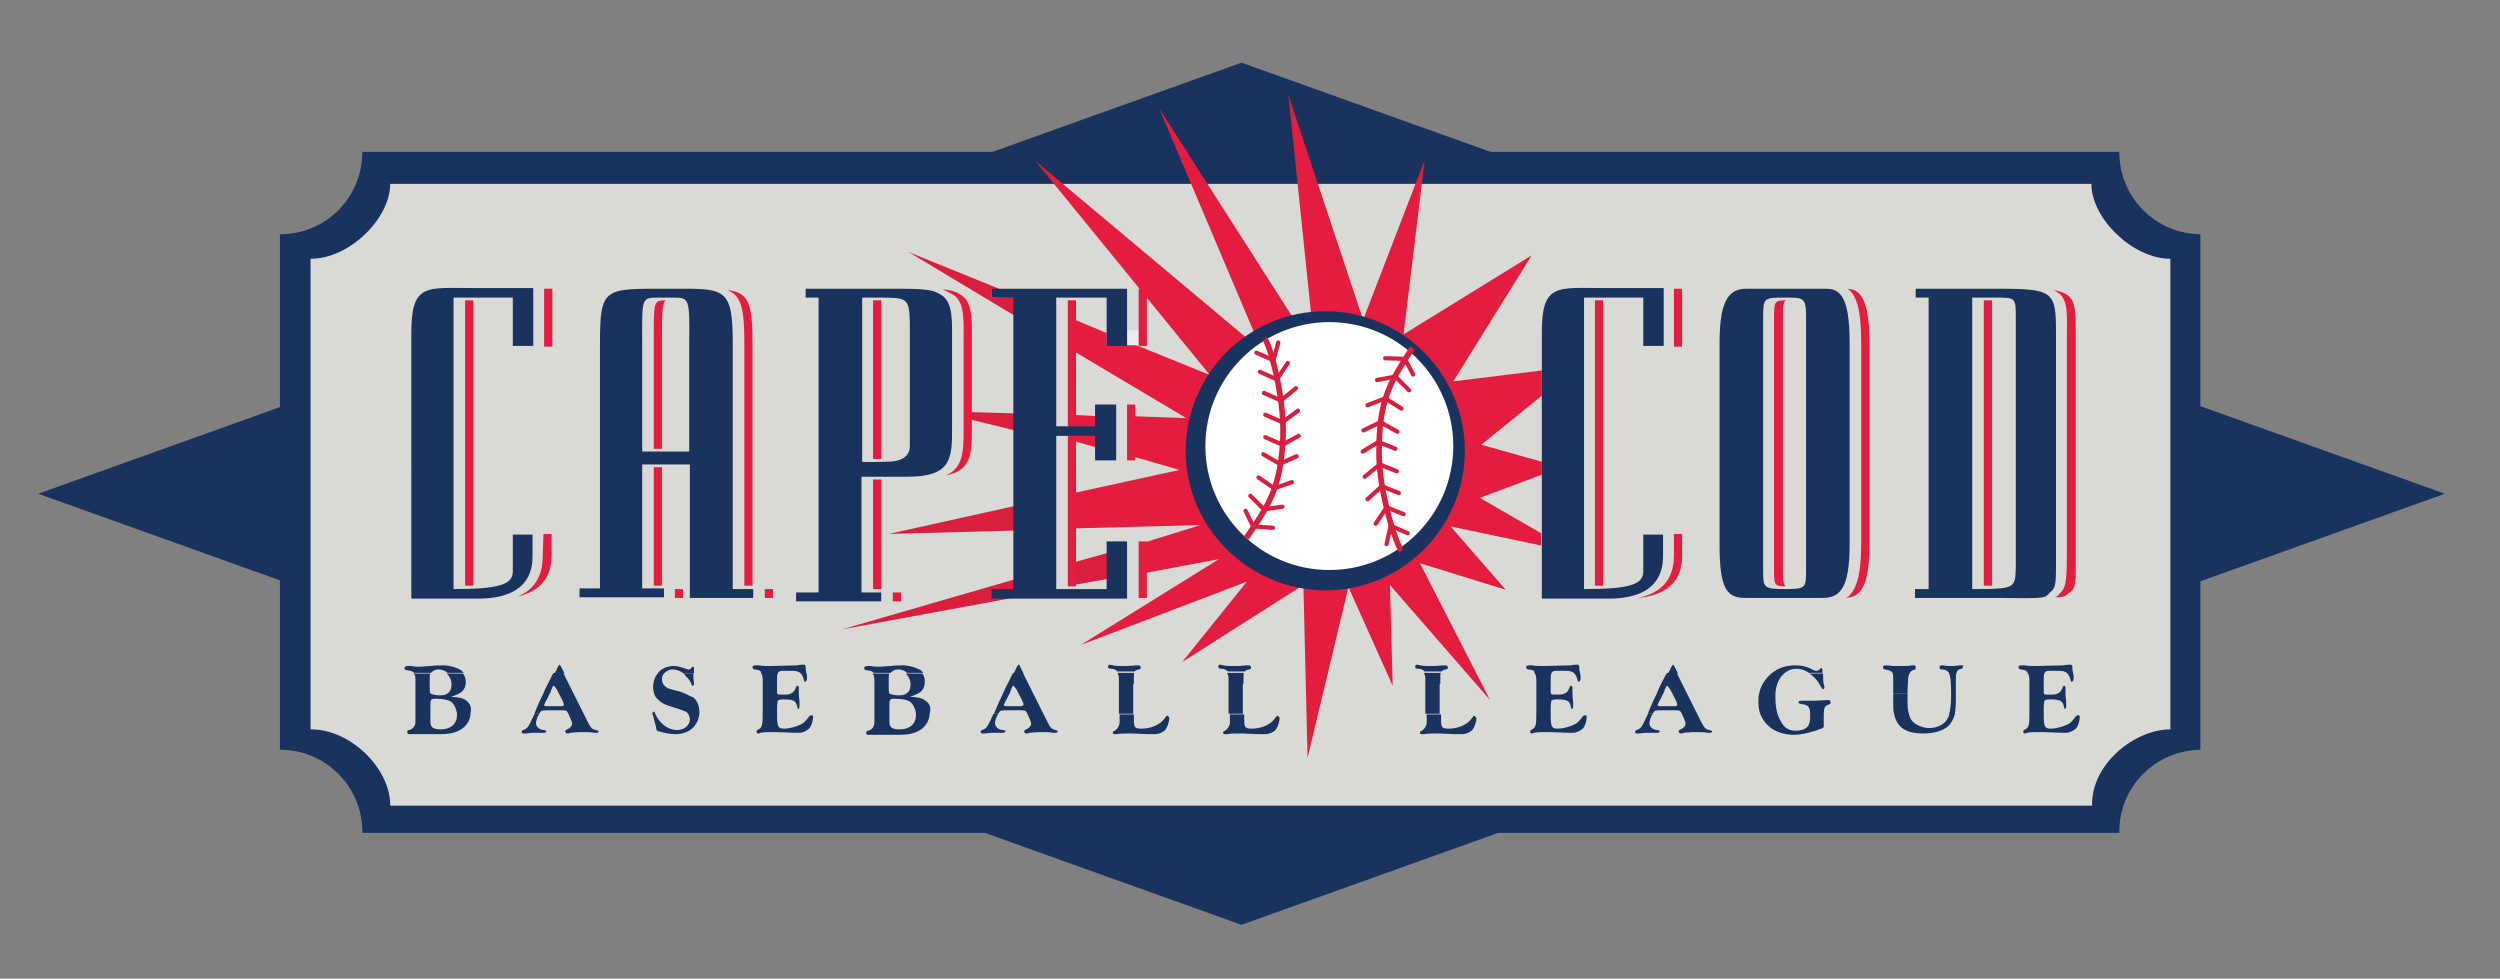 <?xml version="1.0" encoding="utf-8"?>
<!-- Generator: Adobe Illustrator 28.1.0, SVG Export Plug-In . SVG Version: 6.00 Build 0)  -->
<svg version="1.1" id="Layer_1" xmlns="http://www.w3.org/2000/svg" xmlns:xlink="http://www.w3.org/1999/xlink" x="0px" y="0px"
	 viewBox="0 0 367.1 143.7" style="enable-background:new 0 0 367.1 143.7;" xml:space="preserve">
<rect x="0" y="0" width="367.1" height="143.7" fill="#808080" stroke="none"/>
<style type="text/css">
	.st0{fill:#19335E;}
	.st1{fill:#D9D9D5;}
	.st2{fill-rule:evenodd;clip-rule:evenodd;fill:#E41C40;}
	.st3{fill:#D91F3D;}
	.st4{fill:#FFFFFF;}
	.st5{fill:none;stroke:#D91F3D;stroke-width:0.827;stroke-miterlimit:3.864;}
	.st6{fill:none;stroke:#D91F3D;stroke-width:0.62;stroke-linecap:round;stroke-linejoin:round;stroke-miterlimit:3.864;}
	.st7{fill:none;stroke:#D91F3D;stroke-width:0.827;stroke-miterlimit:3.864;}
	.st8{fill:#EAEBEC;}
	.st9{fill-rule:evenodd;clip-rule:evenodd;fill:#19335E;}
</style>
<path class="st0" d="M53.2,22.3h258c0,6.7,5.3,12,11.9,12.1v75.7c-6.6,0.1-11.9,5.4-11.9,12l0,0.2h-258l0-0.2c0-6.6-5.4-12-12-12
	h-0.1V34.4C47.9,34.4,53.2,29,53.2,22.3L53.2,22.3L53.2,22.3z"/>
<polygon class="st0" points="5.6,72.5 182.3,9.2 359,72.5 182.3,135.8 5.6,72.5 "/>
<path class="st1" d="M57.3,27h249.8c0,5.1,6.1,11,11.6,11v69.1c-5.1,0-11.5,4.9-11.5,11l0,0.2H57.3l0-0.2c-0.1-5.4-5.9-11-11.6-11
	h-0.1V38C51.4,38,57.3,32,57.3,27L57.3,27L57.3,27z"/>
<path class="st2" d="M161,63.9v1.8l-3.9-1.1l0-0.7H161L161,63.9z M161,61.1v1.6h-4l0-1.8L161,61.1L161,61.1z"/>
<polygon class="st3" points="162.6,81.2 157.6,82.6 157.6,85.9 162.7,85 162.6,81.2 "/>
<polygon class="st3" points="148.9,85.1 123.7,92.4 149.2,87.7 145.7,87.8 145.7,86.6 148.9,86.6 148.9,85.1 "/>
<polygon class="st3" points="149,74.3 130.5,78.4 149.1,77.9 149,74.3 "/>
<polygon class="st3" points="149,60.7 141.8,60.5 141.7,61.4 149,63.2 149,60.7 "/>
<polygon class="st3" points="148.9,43.6 145.6,43.7 145.6,42.5 146.7,42.4 133.4,37 148.9,46.3 148.9,43.6 "/>
<path class="st2" d="M182.9,49.5c-2.1,1.5-3.9,3.3-5.3,5.5L152,23.6L182.9,49.5L182.9,49.5z M157,46.6l5.5,2.3l0,1.8h2.9l0-0.6
	l12.1,4.9c-2.1,3.2-3.3,7-3.3,11.2c0,10,7.2,18.3,16.7,20l-17.3,11l9.5-11.8l-24.4,9.3l20.3-12.6l-11.2,2.1l0.1-4.5l8.4-2.6l-19,0.5
	l-0.1-5.1l16-3.5l-7.3-2.1l0.1-5.8l8.2,0.3l-16.8-10L157,46.6L157,46.6z M226.4,67.8v1.9l-9.1,3.4l9,5.2v1.8L213,77.3l8.1,9.3
	l-12.6-3.9l10.3,20.1l-14.7-16.9l0.4,14.8L198,86.2l-6,25.1l-0.6-25.1c1,0.2,2.1,0.2,3.2,0.2c1.2,0,2.3-0.1,3.4-0.3
	c9.6-1.6,16.9-10,16.9-20c0-9.2-6.1-17-14.6-19.5l8.9-23.1l-3.1,25.6l18.8-11.6L213.4,56l13-1.6l0,3.7l-8.9,7.2L226.4,67.8
	L226.4,67.8z M192.5,45.9l-3.3-31.9l10.8,32.5c-1.7-0.5-3.5-0.7-5.4-0.7C193.9,45.8,193.2,45.9,192.5,45.9L192.5,45.9z M184.1,48.7
	l-13.9-32.8l19.5,30.5C187.6,46.9,185.8,47.7,184.1,48.7L184.1,48.7z"/>
<path class="st0" d="M174.1,66.2c0-11.3,9.2-20.5,20.5-20.5c11.3,0,20.5,9.2,20.5,20.5c0,11.3-9.2,20.5-20.5,20.5
	C183.3,86.6,174.1,77.5,174.1,66.2L174.1,66.2z"/>
<path class="st4" d="M177,65.5c0-10.1,8.2-18.2,18.2-18.2c10.1,0,18.2,8.2,18.2,18.2c0,10.1-8.2,18.2-18.2,18.2
	C185.2,83.7,177,75.6,177,65.5L177,65.5z"/>
<path class="st5" d="M185.7,49.8c0.6,0.3,2.9,8.1,2.7,14.3c-0.3,7.5-2.1,10.1-5.4,14.9"/>
<path class="st6" d="M184.5,51.8l2.5,1.1l0.7-2.6 M185,54.6l2.5,1.1l1.6-2.4 M185.6,57.7l2.5,1.1l2.2-1.8 M185.8,60.9l2.5,1.1
	l2.3-1.7 M185.8,64.2l2.5,1.1l2.4-1.3 M185.5,66.7l2.4,1.4l2.5-1.1 M184.8,70.1l2.3,1.6l2.6-0.9 M183.6,72.8l2,2l2.7-0.4 M182.9,75
	l1.1,2.3l2.9,0.2"/>
<path class="st7" d="M205.8,80.8c-0.6-0.3-3.4-8.5-3.3-14.6c0-7.6,1.7-10.2,4.9-15.1"/>
<path class="st6" d="M206.7,78.3l-2.5-1.1l-0.6,2.7 M206.1,75.5l-2.5-1l-1.6,2.4 M205.4,72.4l-2.5-1l-2.1,1.9 M205.1,69.2l-2.5-1
	l-2.2,1.8 M204.9,65.9l-2.5-1l-2.3,1.4 M205.2,63.4l-2.5-1.4l-2.5,1.2 M205.8,60l-2.4-1.5l-2.6,1 M206.9,57.3l-2-2l-2.7,0.5
	 M207.5,55l-1.2-2.3l-2.9-0.1"/>
<g>
	<path class="st0" d="M119.1,105c0,0-0.1,0.1-0.2,0.1c-0.4,0.5-0.6,0.8-1,1.1c-0.6,0.4-1.9,0.8-2.8,0.8c-0.9,0-1-0.4-1-2.2l-2.1,0
		c0,1.7-0.1,2-0.6,2.3c-0.3,0.1-0.3,0.2-0.3,0.4c0,0.1,0.1,0.2,0.2,0.2c0.1,0,0.2,0,0.4-0.1c0.4-0.1,1.1-0.1,2-0.1
		c1,0,2.3,0.1,3,0.1c0.3,0,0.5,0,0.7,0c0.5,0,1.1-0.3,1.5-0.7c0.3-0.4,0.5-1.1,0.5-1.8C119.2,105.1,119.2,105,119.1,105z"/>
	<path class="st0" d="M216.5,105.1c-0.1,0-0.1,0-0.4,0.4c-0.6,0.9-2,1.5-3.4,1.5c-0.6,0-0.9-0.1-1-0.4c-0.1-0.3-0.1-0.4-0.1-1.5
		v-0.2h-2.1c0,0.9,0,1.1,0,1.3c-0.1,0.5-0.3,0.8-0.7,1.1c-0.3,0.1-0.3,0.2-0.3,0.3s0.1,0.2,0.2,0.2c0.1,0,0.3,0,0.4,0
		c0.6-0.1,1.2-0.1,2.1-0.1c0.6,0,1.7,0.1,2.8,0.1c0.3,0,0.5,0,0.7,0c0.6,0,1.2-0.3,1.5-0.6c0.3-0.4,0.6-1.2,0.6-1.8
		C216.6,105.2,216.5,105.1,216.5,105.1z"/>
	<path class="st0" d="M155,107.2c-0.6-0.1-0.8-0.4-1.3-1.4l-0.5-1l-1.5-3l-1.5-3h-1.4c-0.1,0.1-0.1,0.2-0.2,0.3
		c-0.5,1.1-1,1.9-1.3,2.7h0c-0.5,1-0.9,1.9-1.3,2.9c0,0,0,0.1-0.1,0.1l0.7,0c0-0.1,0.1-0.1,0.1-0.2c0.2-0.3,0.3-0.3,1.5-0.3
		c0.4,0,0.9,0,1.6,0c0.7,0,0.8,0,1,0.4h0c0,0.1,0.1,0.1,0.1,0.2c0.5,1.1,0.5,1.1,0.5,1.4c0,0.3-0.3,0.6-0.7,0.8
		c-0.2,0.1-0.3,0.1-0.3,0.3c0,0.1,0.1,0.3,0.3,0.3c0.1,0,0.3,0,0.5-0.1c0.2,0,0.9-0.1,1.5-0.1c0.7,0,1.6,0,1.9,0.1
		c0.1,0,0.3,0,0.4,0c0.2,0,0.3-0.1,0.3-0.2C155.4,107.3,155.3,107.3,155,107.2z M149.9,103.7l-1.6,0l-0.6,0c-0.2,0-0.3-0.1-0.3-0.2
		c0,0,0-0.1,0.1-0.2c0.1-0.3,0.2-0.4,0.3-0.6l0.1-0.2c0.1-0.1,0.1-0.3,0.2-0.4c0-0.1,0.1-0.1,0.1-0.2h0c0.1-0.2,0.2-0.3,0.2-0.5
		c0.2-0.5,0.3-0.7,0.4-0.7c0.1,0,0.2,0.2,0.5,0.6c0.1,0.2,0.2,0.4,0.3,0.6c0,0.1,0.1,0.1,0.1,0.2c0.4,0.7,0.6,1.2,0.6,1.4
		C150.2,103.6,150.1,103.7,149.9,103.7z"/>
	<path class="st0" d="M171.4,105.1c-0.1,0-0.1,0-0.4,0.4c-0.6,0.9-2,1.5-3.4,1.5c-0.6,0-0.9-0.1-1-0.4c-0.1-0.3-0.1-0.4-0.1-1.5
		v-0.2h-2.1c0,0.9,0,1.1,0,1.3c-0.1,0.5-0.3,0.8-0.7,1.1c-0.3,0.1-0.3,0.2-0.3,0.3s0.1,0.2,0.2,0.2c0.1,0,0.3,0,0.4,0
		c0.6-0.1,1.2-0.1,2.1-0.1c0.6,0,1.7,0.1,2.8,0.1c0.3,0,0.5,0,0.7,0c0.6,0,1.2-0.3,1.5-0.6c0.3-0.4,0.6-1.2,0.6-1.8
		C171.6,105.2,171.5,105.1,171.4,105.1z"/>
	<path class="st0" d="M187.6,105.1c-0.1,0-0.1,0-0.4,0.4c-0.6,0.9-2,1.5-3.4,1.5c-0.6,0-0.9-0.1-1-0.4c-0.1-0.3-0.1-0.4-0.1-1.5
		v-0.2h-2.1c0,0.9,0,1.1,0,1.3c-0.1,0.5-0.3,0.8-0.7,1.1c-0.3,0.1-0.3,0.2-0.3,0.3s0.1,0.2,0.2,0.2c0.1,0,0.3,0,0.4,0
		c0.6-0.1,1.2-0.1,2.1-0.1c0.6,0,1.7,0.1,2.8,0.1c0.3,0,0.5,0,0.7,0c0.6,0,1.2-0.3,1.5-0.6c0.3-0.4,0.6-1.2,0.6-1.8
		C187.7,105.2,187.7,105.1,187.6,105.1z"/>
	<path class="st0" d="M147.3,107.2c-0.7,0-1.2-0.5-1.2-1c0-0.3,0.2-1,0.5-1.4l-0.7,0c-0.9,1.9-1,2.2-1.7,2.4
		c-0.1,0.1-0.2,0.1-0.2,0.2c0,0.2,0.1,0.3,0.2,0.3c0.1,0,0.2,0,0.4,0c0.3,0,0.6-0.1,1.2-0.1c0.5,0,0.9,0,1.1,0c0.2,0,0.4,0,0.4,0
		c0.2,0,0.3-0.1,0.3-0.2C147.8,107.3,147.7,107.3,147.3,107.2z"/>
	<path class="st0" d="M232.7,105c0,0-0.1,0.1-0.2,0.1c-0.4,0.5-0.6,0.8-1,1.1c-0.6,0.4-1.9,0.8-2.8,0.8c-0.9,0-1-0.4-1-2.2l-2.1,0
		c0,1.7-0.1,2-0.6,2.3c-0.3,0.1-0.3,0.2-0.3,0.4c0,0.1,0.1,0.2,0.2,0.2c0.1,0,0.2,0,0.4-0.1c0.4-0.1,1.1-0.1,2-0.1
		c1,0,2.3,0.1,3,0.1c0.3,0,0.5,0,0.7,0c0.5,0,1.1-0.3,1.5-0.7c0.3-0.4,0.5-1.1,0.5-1.8C232.8,105.1,232.7,105,232.7,105z"/>
	<path class="st0" d="M285.8,105.8c-0.5,0.7-1.5,1.1-2.5,1.1c-0.9,0-1.9-0.4-2.4-0.9c-0.3-0.3-0.5-0.7-0.6-1.2h0
		c-0.2-0.6-0.2-1.3-0.2-2.3c0-0.2,0-0.4,0-0.7l-2.1,0l0,1.5c0,0.5,0,1,0.1,1.4l1.7,0l-1.7,0c0.4,2.1,1.7,3,4.3,3
		c1.7,0,2.9-0.4,3.7-1.1c0.5-0.5,0.8-1.1,1-1.9l-0.8,0C286.2,105.2,286,105.5,285.8,105.8z"/>
	<path class="st0" d="M305.1,105c0,0-0.1,0.1-0.2,0.1c-0.4,0.5-0.6,0.8-1,1.1c-0.6,0.4-1.9,0.8-2.8,0.8c-0.9,0-1-0.4-1-2.2l-2.1,0
		c0,1.7-0.1,2-0.6,2.3c-0.3,0.1-0.3,0.2-0.3,0.4c0,0.1,0.1,0.2,0.2,0.2c0.1,0,0.2,0,0.4-0.1c0.4-0.1,1.1-0.1,2-0.1
		c1,0,2.3,0.1,3,0.1c0.3,0,0.5,0,0.7,0c0.5,0,1.1-0.3,1.5-0.7c0.3-0.4,0.5-1.1,0.5-1.8C305.2,105.1,305.1,105,305.1,105z"/>
	<path class="st0" d="M243.4,107.2c-0.7,0-1.2-0.5-1.2-1c0-0.3,0.2-1,0.5-1.4l-0.7,0c-0.9,1.9-1,2.2-1.7,2.4
		c-0.1,0.1-0.2,0.1-0.2,0.2c0,0.2,0.1,0.3,0.2,0.3c0.1,0,0.2,0,0.4,0c0.3,0,0.6-0.1,1.2-0.1c0.5,0,0.9,0,1.1,0c0.2,0,0.4,0,0.4,0
		c0.2,0,0.3-0.1,0.3-0.2C243.8,107.3,243.7,107.3,243.4,107.2z"/>
	<path class="st0" d="M79.9,107.2c-0.7,0-1.2-0.5-1.2-1c0-0.3,0.2-1,0.5-1.4l-0.7,0c-0.9,1.9-1,2.2-1.7,2.4
		c-0.1,0.1-0.2,0.1-0.2,0.2c0,0.2,0.1,0.3,0.2,0.3c0.1,0,0.2,0,0.4,0c0.3,0,0.6-0.1,1.2-0.1c0.5,0,0.9,0,1.1,0c0.2,0,0.4,0,0.4,0
		c0.2,0,0.3-0.1,0.3-0.2C80.3,107.3,80.2,107.3,79.9,107.2z"/>
	<path class="st0" d="M251,107.2c-0.6-0.1-0.8-0.4-1.3-1.4l-0.5-1l-1.5-3l-1.5-3h-1.4c-0.1,0.1-0.1,0.2-0.2,0.3
		c-0.6,1.1-1,1.9-1.3,2.7h0c-0.5,1-0.9,1.9-1.3,2.9c0,0,0,0.1,0,0.1l0.7,0c0-0.1,0.1-0.1,0.1-0.2c0.2-0.3,0.3-0.3,1.5-0.3
		c0.4,0,0.9,0,1.6,0c0.7,0,0.8,0,1,0.4h0c0,0.1,0.1,0.1,0.1,0.2c0.5,1.1,0.5,1.1,0.5,1.4c0,0.3-0.3,0.6-0.7,0.8
		c-0.2,0.1-0.3,0.1-0.3,0.3c0,0.1,0.1,0.3,0.3,0.3c0.1,0,0.3,0,0.5-0.1c0.2,0,0.9-0.1,1.5-0.1c0.7,0,1.6,0,1.9,0.1
		c0.1,0,0.3,0,0.4,0c0.2,0,0.3-0.1,0.3-0.2C251.4,107.3,251.3,107.3,251,107.2z M245.9,103.7l-1.6,0l-0.6,0c-0.2,0-0.3-0.1-0.3-0.2
		c0,0,0-0.1,0.1-0.2c0.1-0.3,0.2-0.4,0.3-0.6l0.1-0.2c0.1-0.1,0.1-0.3,0.2-0.4c0-0.1,0.1-0.1,0.1-0.2h0c0.1-0.2,0.2-0.3,0.2-0.5
		c0.2-0.5,0.3-0.7,0.4-0.7c0.1,0,0.2,0.2,0.5,0.6c0.1,0.2,0.2,0.4,0.3,0.6c0,0.1,0.1,0.1,0.1,0.2c0.4,0.7,0.6,1.2,0.6,1.4
		C246.3,103.6,246.1,103.7,245.9,103.7z"/>
	<path class="st0" d="M87.5,107.2c-0.6-0.1-0.8-0.4-1.3-1.4l-0.5-1l-1.5-3l-1.5-3h-1.4c-0.1,0.1-0.1,0.2-0.2,0.3
		c-0.5,1.1-1,1.9-1.3,2.7h0c-0.5,1-0.9,1.9-1.3,2.9c0,0,0,0.1,0,0.1l0.7,0c0-0.1,0.1-0.1,0.1-0.2c0.2-0.3,0.3-0.3,1.5-0.3
		c0.4,0,0.9,0,1.6,0c0.7,0,0.8,0,1,0.4h0c0,0.1,0.1,0.1,0.1,0.2c0.5,1.1,0.5,1.1,0.5,1.4c0,0.3-0.3,0.6-0.7,0.8
		c-0.2,0.1-0.3,0.1-0.3,0.3c0,0.1,0.1,0.3,0.3,0.3c0.1,0,0.3,0,0.5-0.1c0.2,0,0.9-0.1,1.5-0.1c0.7,0,1.6,0,1.9,0.1
		c0.1,0,0.3,0,0.4,0c0.2,0,0.3-0.1,0.3-0.2C87.9,107.3,87.8,107.3,87.5,107.2z M82.4,103.7l-1.6,0l-0.6,0c-0.2,0-0.3-0.1-0.3-0.2
		c0,0,0-0.1,0.1-0.2c0.1-0.3,0.2-0.4,0.3-0.6l0.1-0.2c0.1-0.1,0.1-0.3,0.2-0.4c0-0.1,0.1-0.1,0.1-0.2h0c0.1-0.2,0.2-0.3,0.2-0.5
		c0.2-0.5,0.3-0.7,0.4-0.7c0.1,0,0.2,0.2,0.5,0.6c0.1,0.2,0.2,0.4,0.3,0.6c0,0.1,0.1,0.1,0.1,0.2c0.4,0.7,0.6,1.2,0.6,1.4
		C82.8,103.6,82.7,103.7,82.4,103.7z"/>
	<path class="st0" d="M268.5,102.8c-0.1,0-0.2,0-0.3,0c-0.4,0-1.4,0.1-2,0.1c-0.4,0-1.5,0-1.6,0c-0.1,0-0.2,0-0.2,0
		c-0.2,0-0.3,0.1-0.3,0.2c0,0.2,0.1,0.2,0.5,0.3c0.9,0.1,1.2,0.4,1.2,1.5l1.1,0l-1.1,0c0,0.1,0,0.2,0,0.3c0,0.7-0.1,1.2-0.4,1.5
		c-0.3,0.4-1,0.6-1.7,0.6c-0.8,0-1.5-0.3-1.9-0.9c-0.3-0.4-0.6-1-0.8-1.6h0c-0.2-0.7-0.3-1.5-0.3-2.3c0-0.2,0-0.5,0-0.7l-0.8,0
		l0.8,0c0.1-1.3,0.6-2.4,1.4-3h0c0.5-0.4,1-0.6,1.7-0.6c0.6,0,1.3,0.2,1.8,0.6h2c0-0.1,0-0.3,0-0.4v-0.1c0-0.1-0.1-0.2-0.2-0.2
		c0,0-0.1,0-0.1,0.1c-0.3,0.3-0.4,0.3-0.6,0.3c-0.1,0-0.2,0-0.4-0.1c-0.9-0.5-1.7-0.7-2.7-0.7c-1.4,0-2.5,0.4-3.5,1.2h0
		c-0.1,0.1-0.1,0.1-0.2,0.2c-0.8,0.7-1.4,1.7-1.6,2.8h0c-0.1,0.4-0.1,0.8-0.1,1.2c0,0.7,0.1,1.3,0.3,1.8l1.4,0l-1.4,0
		c0.3,0.7,0.7,1.3,1.3,1.8c0.9,0.8,2.3,1.2,3.6,1.2c0.8,0,1.9-0.2,2.8-0.5c0.3-0.1,0.1,0,0.4-0.1c0.2-0.1,0.5-0.2,0.8-0.3
		c0.3-0.1,0.4-0.2,0.4-0.3c0-0.1,0-0.1,0-0.3c0-0.1,0-0.3,0-0.4v-0.3l0-0.6c0,0,0-0.1,0-0.1h0c0-1,0.1-1.3,0.6-1.5
		c0.4-0.1,0.4-0.2,0.4-0.3C268.8,102.9,268.7,102.8,268.5,102.8z"/>
	<path class="st0" d="M100.7,101.9L100.7,101.9c-0.4-0.2-0.9-0.4-1.5-0.5c-1-0.3-1.2-0.3-1.5-0.6c-0.3-0.2-0.5-0.6-0.5-1.1
		c0-0.3,0.1-0.6,0.3-0.8h0c0.3-0.3,0.7-0.6,1.2-0.6c0.6,0,1.2,0.2,1.7,0.6h1.5c0-0.2,0-0.4,0-0.4v-0.2c0-0.1,0-0.1,0-0.2
		c0-0.1,0-0.2-0.1-0.2c-0.1,0-0.1,0-0.3,0.2c-0.1,0.1-0.2,0.2-0.3,0.2c0,0-0.1,0-0.2,0c-0.9-0.3-1.4-0.5-2-0.5c-1.1,0-2,0.4-2.5,1.2
		h0c-0.4,0.5-0.6,1.2-0.6,1.9c0,0.4,0.1,0.8,0.2,1.1l3.1,0l-3.1,0c0.1,0.3,0.3,0.5,0.5,0.7c0.5,0.5,1,0.8,2.4,1.2
		c1.3,0.4,1.4,0.5,1.7,0.6c0.2,0.1,0.3,0.3,0.4,0.4h0c0.1,0.2,0.2,0.5,0.2,0.7c0,0.9-0.8,1.6-1.9,1.6c-1.3,0-2.6-1-3.2-2.4h0
		c0,0,0-0.1,0-0.1c-0.1-0.1-0.1-0.2-0.2-0.2c-0.1,0-0.2,0.1-0.2,0.3c0,0,0,0,0,0h0c0,0.1,0,0.2,0.1,0.3l0.2,0.8
		c0.1,0.2,0.1,0.5,0.2,0.7c0.1,0.7,0.1,0.7,0.5,0.8c1,0.3,1.7,0.4,2.4,0.4c2,0,3.3-1.2,3.5-3h0c0-0.1,0-0.2,0-0.2
		c0-0.9-0.3-1.7-0.9-2.2C101.2,102.2,101,102,100.7,101.9z"/>
	<path class="st0" d="M135.9,102.9c-0.5-0.4-1-0.5-2.3-0.6c0.5-0.1,0.8-0.3,1.1-0.4h0c0.8-0.4,1.1-1,1.1-1.8c0-0.5-0.1-0.9-0.4-1.2
		h-2.4c0.4,0.4,0.7,0.9,0.7,1.6c0,0.7-0.2,1.1-0.7,1.4l1.1,0l-1.1,0c-0.3,0.2-0.7,0.2-1.1,0.2c-0.5,0-0.9-0.1-1.2-0.2h0
		c0,0-0.1-0.1-0.1-0.1c-0.1-0.2-0.1-0.3-0.1-1v-1.1c0-0.4,0-0.7,0.1-0.8l-2.5,0c0.2,0.2,0.3,0.4,0.3,1.2v1.8v3v0.8
		c0,0.6,0,0.8-0.2,1.1c-0.1,0.2-0.4,0.4-0.7,0.5c-0.2,0-0.3,0.1-0.3,0.3c0,0.2,0.1,0.3,0.3,0.3c0.1,0,0.5,0,0.8,0c0.4,0,0.8,0,1.2,0
		c0.2,0,0.5,0,0.9,0c0.7,0,1.4,0,1.6,0c1.4,0,2.3-0.2,3.1-0.7c0.8-0.5,1.3-1.3,1.4-2.2h0c0-0.1,0-0.2,0-0.2
		C136.8,103.9,136.5,103.3,135.9,102.9z M134.5,105c0,1.3-0.9,2.1-2.4,2.1c-1.1,0-1.5-0.3-1.5-1.1c0,0,0-0.2,0-0.3v-0.2v-0.7v-1.3
		c0-0.8,0.1-0.9,0.8-0.9c1.2,0,1.9,0.2,2.3,0.5c0.4,0.3,0.7,1,0.8,1.6l0.7,0l-0.7,0C134.5,104.9,134.5,105,134.5,105z"/>
	<path class="st0" d="M101.5,100.4c0.1,0.2,0.1,0.3,0.2,0.3c0.1,0,0.2-0.1,0.2-0.2c0-0.1,0-0.1,0-0.3c-0.1-0.6-0.1-1-0.1-1.3l-1.5,0
		c0.2,0.1,0.3,0.2,0.4,0.4C101.1,99.6,101.4,100.1,101.5,100.4z"/>
	<path class="st0" d="M182.6,100.4c0-0.6,0-1,0-1.2c0-0.2,0-0.3,0.1-0.4h-2.5c0.1,0.2,0.2,0.5,0.2,0.8c0,0.2,0,0.2,0,1.1v1.1v2.6
		c0,0.2,0,0.3,0,0.4l2.1,0v-3V100.4z"/>
	<path class="st0" d="M280.2,99.6c0-0.3,0.1-0.5,0.2-0.7h0c0.1-0.3,0.3-0.4,0.5-0.5c0.4-0.1,0.4-0.1,0.4-0.4c0-0.2-0.1-0.3-0.2-0.3
		c-0.1,0-0.2,0-0.3,0c-0.4,0.1-1.2,0.1-1.9,0.1c-0.3,0-0.7,0-0.9,0c-0.9-0.1-0.9-0.1-1.1-0.1c-0.3,0-0.4,0.1-0.4,0.3
		c0,0.2,0.1,0.3,0.3,0.3c0.6,0.1,0.9,0.2,1.1,0.5c0.1,0.2,0.1,0.5,0.1,1l0,2h2.1C280.1,100.9,280.2,99.9,280.2,99.6z"/>
	<path class="st0" d="M211.5,100.4c0-0.6,0-1,0-1.2c0-0.2,0-0.3,0.1-0.4h-2.5c0.1,0.2,0.2,0.5,0.2,0.8c0,0.2,0,0.2,0,1.1v1.1v2.6
		c0,0.2,0,0.3,0,0.4l2.1,0v-3V100.4z"/>
	<path class="st0" d="M267.3,100.7c0.3,0.5,0.3,0.5,0.4,0.5c0.1,0,0.2-0.1,0.2-0.2c0-0.1,0-0.3-0.1-0.5c-0.1-0.4-0.1-1.1-0.1-1.5
		c0,0,0-0.1,0-0.1l-2,0C266.3,99.3,266.9,99.9,267.3,100.7z"/>
	<path class="st0" d="M166.5,100.4c0-0.6,0-1,0-1.2c0-0.2,0-0.3,0.1-0.4h-2.5c0.1,0.2,0.2,0.5,0.2,0.8c0,0.2,0,0.2,0,1.1v1.1v2.6
		c0,0.2,0,0.3,0,0.4l2.1,0v-3V100.4z"/>
	<path class="st0" d="M245.7,97.6c-0.1,0-0.3,0.3-0.5,0.8c-0.1,0.2-0.2,0.3-0.2,0.5l1.4,0l-0.5-1C245.7,97.6,245.7,97.6,245.7,97.6z
		"/>
	<path class="st0" d="M82.2,97.6c-0.1,0-0.3,0.3-0.5,0.8c-0.1,0.2-0.2,0.3-0.2,0.5l1.4,0l-0.5-1C82.2,97.6,82.2,97.6,82.2,97.6z"/>
	<g>
		<path class="st0" d="M68.5,102.9c-0.5-0.4-1-0.5-2.3-0.6c0.5-0.1,0.8-0.3,1.1-0.4h0c0.8-0.4,1.1-1,1.1-1.8c0-0.5-0.2-0.9-0.4-1.2
			h-2.4c0.4,0.4,0.7,0.9,0.7,1.6c0,0.7-0.2,1.1-0.7,1.4l1.1,0l-1.1,0c-0.3,0.2-0.7,0.2-1.1,0.2c-0.5,0-0.9-0.1-1.2-0.2h0
			c0,0-0.1-0.1-0.1-0.1c-0.1-0.2-0.1-0.3-0.1-1v-1.1c0-0.4,0-0.7,0.1-0.8l-2.5,0C61,99.1,61,99.3,61,100v1.8v3v0.8
			c0,0.6,0,0.8-0.2,1.1c-0.1,0.2-0.4,0.4-0.7,0.5c-0.2,0-0.3,0.1-0.3,0.3c0,0.2,0.1,0.3,0.3,0.3c0.1,0,0.5,0,0.8,0
			c0.4,0,0.8,0,1.2,0c0.2,0,0.5,0,0.9,0c0.7,0,1.4,0,1.6,0c1.4,0,2.3-0.2,3.1-0.7c0.8-0.5,1.3-1.3,1.4-2.2h0c0-0.1,0-0.2,0-0.2
			C69.3,103.9,69,103.3,68.5,102.9z M67.1,105c0,1.3-0.9,2.1-2.4,2.1c-1.1,0-1.5-0.3-1.5-1.1c0,0,0-0.2,0-0.3v-0.2v-0.7v-1.3
			c0-0.8,0.1-0.9,0.8-0.9c1.2,0,1.9,0.2,2.3,0.5c0.4,0.3,0.7,1,0.8,1.6l0.7,0l-0.7,0C67.1,104.9,67.1,105,67.1,105z"/>
		<path class="st0" d="M65.1,97.7c-0.3,0-1.1,0-1.9,0.1c-0.6,0-1.1,0.1-1.6,0.1c-0.4,0-0.7,0-1.2-0.1c-0.2,0-0.4,0-0.5,0
			c-0.3,0-0.5,0.1-0.5,0.3c0,0.2,0.1,0.3,0.3,0.3c0.6,0.1,0.7,0.1,1,0.3c0.1,0,0.1,0.1,0.1,0.1l2.5,0c0-0.1,0.1-0.1,0.1-0.1
			c0.2-0.2,0.5-0.4,1-0.4c0.5,0,1,0.2,1.3,0.5l2.4,0c-0.1-0.1-0.2-0.2-0.4-0.4C67,98,66,97.7,65.1,97.7z"/>
	</g>
	<path class="st0" d="M288.1,97.7c-0.1,0-0.2,0-0.3,0c-1,0.1-1,0.1-1.2,0.1c-0.4,0-1,0-1.2-0.1c-0.1,0-0.2,0-0.3,0
		c-0.2,0-0.3,0.1-0.3,0.3c0,0.2,0.1,0.3,0.3,0.3c0.4,0,0.7,0.1,0.9,0.3c0.1,0.1,0.2,0.2,0.2,0.3h0c0.2,0.4,0.3,1.2,0.3,3
		c0,0,0,0.1,0,0.1c0,1.4-0.1,2.2-0.3,2.9l0.8,0c0.2-0.7,0.2-1.7,0.2-3l-0.5,0l0.5,0c0,0,0-0.1,0-0.1l0-1.1l0-1.1
		c0-0.3,0-0.6,0.1-0.8h0c0.1-0.4,0.3-0.5,0.7-0.6c0.2,0,0.2-0.1,0.2-0.3C288.4,97.8,288.3,97.7,288.1,97.7z"/>
	<path class="st0" d="M297.8,98.9L297.8,98.9c0.1,0.2,0.2,0.5,0.2,1v2v2.9c0,0,0,0.1,0,0.1l2.1,0c0,0,0,0,0,0V104
		c0-0.6,0.1-1,0.1-1.1c0.1-0.1,0.3-0.2,0.8-0.2c1.6,0,1.9,0.2,2.1,1.2c0,0.1,0.1,0.2,0.1,0.2c0.2,0,0.2-0.2,0.2-0.8
		c0-0.1,0-0.2,0-0.3c-0.1-0.7-0.1-1-0.1-1.1h0c0-0.1,0-0.2,0-0.3c0-0.1,0-0.1,0-0.3c0-0.1,0-0.3,0-0.3c0-0.2-0.1-0.3-0.2-0.3
		c-0.1,0-0.2,0.1-0.2,0.2c-0.2,0.5-0.4,0.8-0.7,0.9l0.3,0l-0.3,0c-0.3,0.2-0.7,0.2-1.2,0.2c-0.4,0-0.8,0-0.8-0.1
		c0,0-0.1-0.1-0.1-0.1c0-0.1,0-0.3,0-0.9v-1.1c0-0.4,0-0.7,0.1-0.9h0c0.1-0.3,0.3-0.4,0.8-0.4h0.5h0.3c0.7,0,1,0,1.3,0.1
		c0.1,0.1,0.3,0.1,0.4,0.2l0.2,0l-0.2,0c0.2,0.2,0.4,0.5,0.5,0.9c0.1,0.4,0.1,0.4,0.2,0.4c0.2,0,0.3-0.2,0.3-0.6
		c0-0.2,0-0.4-0.1-0.7c0,0,0,0,0,0h0c-0.1-0.4-0.1-0.6-0.1-0.9c0-0.2-0.1-0.3-0.3-0.3c-0.1,0-0.5,0-1,0.1c-0.3,0-3.5,0.1-4.2,0.1
		c-0.4,0-0.9,0-1.5-0.1c-0.2,0-0.4,0-0.5,0c-0.3,0-0.4,0.1-0.4,0.3c0,0.1,0.1,0.3,0.3,0.3c0.7,0.1,0.7,0.1,0.9,0.3
		C297.7,98.7,297.7,98.8,297.8,98.9z"/>
	<path class="st0" d="M225.4,98.9L225.4,98.9c0.1,0.2,0.2,0.5,0.2,1v2v2.9c0,0,0,0.1,0,0.1l2.1,0c0,0,0,0,0,0V104
		c0-0.6,0.1-1,0.1-1.1c0.1-0.1,0.3-0.2,0.8-0.2c1.6,0,1.9,0.2,2.1,1.2c0,0.1,0.1,0.2,0.1,0.2c0.2,0,0.2-0.2,0.2-0.8
		c0-0.1,0-0.2,0-0.3c-0.1-0.7-0.1-1-0.1-1.1h0c0-0.1,0-0.2,0-0.3c0-0.1,0-0.1,0-0.3c0-0.1,0-0.3,0-0.3c0-0.2-0.1-0.3-0.2-0.3
		c-0.1,0-0.2,0.1-0.2,0.2c-0.2,0.5-0.4,0.8-0.7,0.9l0.3,0l-0.3,0c-0.3,0.2-0.7,0.2-1.2,0.2c-0.4,0-0.8,0-0.8-0.1
		c0,0-0.1-0.1-0.1-0.1c0-0.1,0-0.3,0-0.9v-1.1c0-0.4,0-0.7,0.1-0.9h0c0.1-0.3,0.3-0.4,0.8-0.4h0.5h0.3c0.7,0,1,0,1.3,0.1
		c0.1,0.1,0.3,0.1,0.4,0.2l0.2,0l-0.2,0c0.2,0.2,0.4,0.5,0.5,0.9c0.1,0.4,0.1,0.4,0.2,0.4c0.2,0,0.3-0.2,0.3-0.6
		c0-0.2,0-0.4-0.1-0.7c0,0,0,0,0,0h0c-0.1-0.4-0.1-0.6-0.1-0.9c0-0.2-0.1-0.3-0.3-0.3c-0.1,0-0.5,0-0.9,0.1c-0.3,0-3.5,0.1-4.2,0.1
		c-0.4,0-0.9,0-1.5-0.1c-0.2,0-0.4,0-0.5,0c-0.3,0-0.4,0.1-0.4,0.3c0,0.1,0.1,0.3,0.3,0.3c0.7,0.1,0.7,0.1,0.9,0.3
		C225.3,98.7,225.3,98.8,225.4,98.9z"/>
	<path class="st0" d="M183.4,98.3c0.2,0,0.3-0.1,0.3-0.3c0-0.2-0.1-0.3-0.4-0.3c-0.1,0-0.2,0-0.3,0c-0.9,0.1-1.1,0.1-1.9,0.1
		c-0.7,0-1.1,0-1.4-0.1c-0.2,0-0.4-0.1-0.5-0.1c-0.2,0-0.3,0.1-0.3,0.3c0,0.2,0.1,0.3,0.5,0.3c0.4,0,0.7,0.2,0.9,0.4l2.5,0
		C182.8,98.5,183,98.4,183.4,98.3z"/>
	<path class="st0" d="M149.6,97.6c-0.1,0-0.3,0.3-0.5,0.8c-0.1,0.2-0.2,0.3-0.2,0.5l1.4,0l-0.5-1C149.7,97.6,149.7,97.6,149.6,97.6z
		"/>
	<path class="st0" d="M132.6,97.7c-0.3,0-1.1,0-1.9,0.1c-0.6,0-1.1,0.1-1.6,0.1c-0.4,0-0.7,0-1.2-0.1c-0.2,0-0.4,0-0.5,0
		c-0.3,0-0.5,0.1-0.5,0.3c0,0.2,0.1,0.3,0.3,0.3c0.6,0.1,0.7,0.1,1,0.3c0.1,0,0.1,0.1,0.1,0.1l2.5,0c0-0.1,0.1-0.1,0.1-0.1
		c0.2-0.2,0.5-0.4,1-0.4c0.5,0,1,0.2,1.3,0.5l2.4,0c-0.1-0.1-0.2-0.2-0.4-0.4C134.4,98,133.5,97.7,132.6,97.7z"/>
	<path class="st0" d="M212.3,98.3c0.2,0,0.3-0.1,0.3-0.3c0-0.2-0.1-0.3-0.4-0.3c-0.1,0-0.2,0-0.3,0c-0.9,0.1-1.1,0.1-1.9,0.1
		c-0.7,0-1.1,0-1.4-0.1c-0.2,0-0.4-0.1-0.5-0.1c-0.2,0-0.3,0.1-0.3,0.3c0,0.2,0.1,0.3,0.5,0.3c0.4,0,0.7,0.2,0.9,0.4l2.5,0
		C211.7,98.5,211.9,98.4,212.3,98.3z"/>
	<path class="st0" d="M111.8,98.9L111.8,98.9c0.1,0.2,0.2,0.5,0.2,1v2v2.9c0,0,0,0.1,0,0.1l2.1,0c0,0,0,0,0,0V104
		c0-0.6,0.1-1,0.1-1.1c0.1-0.1,0.3-0.2,0.8-0.2c1.6,0,1.9,0.2,2.1,1.2c0,0.1,0.1,0.2,0.1,0.2c0.2,0,0.2-0.2,0.2-0.8
		c0-0.1,0-0.2,0-0.3c-0.1-0.7-0.1-1-0.1-1.1h0c0-0.1,0-0.2,0-0.3c0-0.1,0-0.1,0-0.3c0-0.1,0-0.3,0-0.3c0-0.2-0.1-0.3-0.2-0.3
		c-0.1,0-0.2,0.1-0.2,0.2c-0.2,0.5-0.4,0.8-0.7,0.9l0.3,0l-0.3,0c-0.3,0.2-0.7,0.2-1.2,0.2c-0.4,0-0.8,0-0.8-0.1
		c0,0-0.1-0.1-0.1-0.1c0-0.1,0-0.3,0-0.9v-1.1c0-0.4,0-0.7,0.1-0.9h0c0.1-0.3,0.3-0.4,0.8-0.4h0.5h0.3c0.7,0,1,0,1.3,0.1
		c0.1,0.1,0.3,0.1,0.4,0.2l0.2,0l-0.2,0c0.2,0.2,0.4,0.5,0.5,0.9c0.1,0.4,0.1,0.4,0.2,0.4c0.2,0,0.3-0.2,0.3-0.6
		c0-0.2,0-0.4-0.1-0.7c0,0,0,0,0,0h0c-0.1-0.4-0.1-0.6-0.1-0.9c0-0.2-0.1-0.3-0.3-0.3c-0.1,0-0.5,0-0.9,0.1c-0.3,0-3.5,0.1-4.2,0.1
		c-0.4,0-0.9,0-1.5-0.1c-0.2,0-0.4,0-0.5,0c-0.3,0-0.4,0.1-0.4,0.3c0,0.1,0.1,0.3,0.3,0.3c0.7,0.1,0.7,0.1,0.9,0.3
		C111.7,98.7,111.8,98.8,111.8,98.9z"/>
	<path class="st0" d="M167.2,98.3c0.2,0,0.3-0.1,0.3-0.3c0-0.2-0.1-0.3-0.4-0.3c-0.1,0-0.2,0-0.3,0c-0.9,0.1-1.1,0.1-1.9,0.1
		c-0.7,0-1.1,0-1.4-0.1c-0.2,0-0.4-0.1-0.5-0.1c-0.2,0-0.3,0.1-0.3,0.3c0,0.2,0.1,0.3,0.5,0.3c0.4,0,0.7,0.2,0.9,0.4l2.5,0
		C166.6,98.5,166.8,98.4,167.2,98.3z"/>
</g>
<path class="st2" d="M79.9,42.4h1.2v8.5h-1.2V42.4L79.9,42.4z M79.8,78.4H81v3.1c0,1.6-0.3,5-5,6.1c3.5-1.4,3.7-4.6,3.7-6.1
	L79.8,78.4L79.8,78.4z M69.5,44.1V86l-1.2,0V44.1H69.5L69.5,44.1z"/>
<path class="st2" d="M99.1,86.5h1.2v1.3h-1.2V86.5L99.1,86.5z M97.2,68.6v17.4h-1.2V68.6H97.2L97.2,68.6z M112.3,86.5h1.2v1.3h-1.2
	V86.5L112.3,86.5z M110.5,50.5v35.5h-1.2V50.5c0-5.1-0.4-7.1-2.5-7.9C109.9,42.9,110.5,44.5,110.5,50.5L110.5,50.5z M97.7,44.1
	c-0.5,0.6-0.5,2.2-0.5,6.3l0,15.5H96V50.4C96,44.4,95.9,44.1,97.7,44.1L97.7,44.1z"/>
<path class="st2" d="M138.4,42.5c1.5,0.1,2,0.4,2.7,0.8c1.8,1.1,1.6,3.9,1.6,7.1v12.4c0,3.7,0,6.3-3.8,7c2.6-1.1,2.6-3.7,2.6-7V50.4
	c0-3.3,0.2-6-1.5-7.1C139.4,43,139,42.7,138.4,42.5L138.4,42.5z M131.1,87h1.2v1.3h-1.2V87L131.1,87z M129.4,70.4v16.1h-1.2
	c0,0,0-15.6,0-16.1L129.4,70.4L129.4,70.4z M129.4,44.1v23.3c-0.5,0-1,0-1.2,0V44.1H129.4L129.4,44.1z"/>
<polygon class="st8" points="165.3,48.5 167.9,48.5 167.9,50.7 165.3,50.7 165.3,48.5 "/>
<path class="st2" d="M165.5,59.4h1.2v8.2h-1.2V59.4L165.5,59.4z M158,44.1v18.5h-1.2V44.1H158L158,44.1z M167.2,42.4h1.2v8.4h-1.2
	V42.4L167.2,42.4z M167.2,79.5h1.2v8.3h-1.2V79.5L167.2,79.5z M158,64v22.1h-1.2V64H158L158,64z"/>
<path class="st2" d="M274.5,50.3v29.6c0,6.1-1.2,7.7-3.4,7.9c1.4-0.9,2.2-3.1,2.2-7.9V50.3c0-5.1-0.8-7.1-2-7.9
	C273,42.5,274.5,43.6,274.5,50.3L274.5,50.3z M262.2,44.1c-0.4,0.4-0.4,1.1-0.4,2.5v37.1c0,1.3,0,2,0.4,2.4c-1.7,0-1.7-0.3-1.7-2.4
	V46.6C260.5,44.3,260.6,44.1,262.2,44.1L262.2,44.1z"/>
<path class="st2" d="M301.5,42.6c3.2,0.5,3.3,1.9,3.3,6.3v32.3c0,4.3,0.1,5.1-0.9,5.8c-0.6,0.4-0.5,0.7-2.1,0.7
	c0.4-0.2,0.5-0.4,0.8-0.7c0.7-0.7,0.9-1.5,0.9-5.8V48.9C303.6,45.1,303.5,43.4,301.5,42.6L301.5,42.6z M292.5,44.1v41.9l-1.2,0V44.1
	C291.6,44.1,292,44.1,292.5,44.1L292.5,44.1z"/>
<path class="st2" d="M245.8,42.4h1.2v8.5h-1.2V42.4L245.8,42.4z M234.3,42.4c1,0,2.1,0,3.4,0l-0.6,0
	C236.1,42.4,235.2,42.4,234.3,42.4L234.3,42.4z M245.8,78.4h1.2v3.1c0,1.8-0.3,5.7-6.5,6.3c5-1,5.3-4.6,5.3-6.3V78.4L245.8,78.4z
	 M235.4,44.1V86l-1.2,0V44.1H235.4L235.4,44.1z"/>
<path class="st0" d="M75.3,50.9v-7.2c-2,0-3.6,0-5.7,0c-2,0-1.6,0-3,0v42.8c6.8,0,8.7-0.7,8.7-2.6v-5.4h2.9v3.1c0,1.9-0.4,6.3-8,6.3
	c-2.6,0-7,0-9.8,0V48.9c0-7.4,2.2-6.6,9.3-6.6c4,0,8.6,0,8.6,0v8.5H75.3L75.3,50.9z"/>
<path class="st9" d="M107.6,50.5v36h3v1.3h-9.3v-1.3l0-3.5V68.2h-7v18.2h3.2v1.3H85.1v-1.3h3V50.3c0-8.2,0.7-7.9,9.9-7.9
	C106.4,42.4,107.6,41.9,107.6,50.5L107.6,50.5z M98.8,43.7c-0.9,0-0.9,0-2,0c-2.7,0-2.5,0-2.5,6.7v15.9h6.9V50.5
	C101.3,43.7,101.2,43.7,98.8,43.7L98.8,43.7z"/>
<path class="st9" d="M126.5,70V87h2.9v1.3h-12.5V87h3.3V43.7h-1.9v-1.3h14c4.3,0,4.9,0.3,5.9,0.9c1.8,1.1,1.6,3.9,1.6,7.1v12.4
	c0,4.4,0,7.2-6.5,7.2H126.5L126.5,70z M128.9,43.7c-1,0-1.3,0-2.3,0v24.1c0.7,0.1,3,0,3.6,0c2.5,0,3.4-1,3.4-2.3c0-1.9,0-2.9,0-3.9
	V47.3C133.5,43.7,133.2,43.7,128.9,43.7L128.9,43.7z"/>
<path class="st9" d="M271.6,50.3v29.6c0,6.5-1.4,7.9-4,7.9c-1.5,0-3.1,0-5.4,0c-2.6,0-4.4,0-5.9,0c-2.8,0-3.8-1.4-3.8-7.9V50.3
	c0-6.6,1.6-7.9,4-7.9c1.6,0,3.2,0,5.8,0c2.3,0,3.8,0,5.8,0C270,42.4,271.6,43.2,271.6,50.3L271.6,50.3z M265.2,83.7V46.6
	c0-2.9-0.3-2.9-3-2.9c-3.2,0-3.3,0-3.3,2.9v37.1c0,2.6,0,2.8,3.3,2.8C265.2,86.5,265.2,86.3,265.2,83.7L265.2,83.7z"/>
<path class="st9" d="M293.8,87.8c0,0-4.2,0-12.6,0v-1.3h2V43.7h-1.9v-1.3h12.4c7.9,0,8.2,0.5,8.2,6.5v32.3c0,4.3,0.1,5.1-0.9,5.8
	C300.2,87.8,300.9,87.9,293.8,87.8L293.8,87.8z M296,46.7c0-3,0-3-3-3c-1.1,0-2.3,0-3.4,0v42.8c6.3,0,6.3-0.1,6.4-3.1V46.7L296,46.7
	z"/>
<path class="st0" d="M241.3,50.9v-7.2c-2,0-3.6,0-5.7,0c-2,0-1.6,0-3,0v42.8c6.8,0,8.7-0.7,8.7-2.6v-5.4h2.9v3.1
	c0,1.9-0.4,6.3-8,6.3c-2.6,0-7,0-9.8,0V48.9c0-7.4,2.2-6.6,9.3-6.6c4,0,8.6,0,8.6,0v8.5H241.3L241.3,50.9z"/>
<polygon class="st0" points="160.8,64 155.1,64 155.1,86.5 162.5,86.5 162.5,79.5 165.5,79.5 165.5,87.9 145.6,87.9 145.6,86.5 
	148.8,86.5 148.8,43.7 145.6,43.7 145.6,42.4 165.5,42.4 165.5,50.8 162.5,50.8 162.5,43.7 155.1,43.7 155.1,62.6 160.8,62.6 
	160.8,59.4 163.9,59.4 163.9,67.6 160.8,67.6 160.8,64 "/>
</svg>
